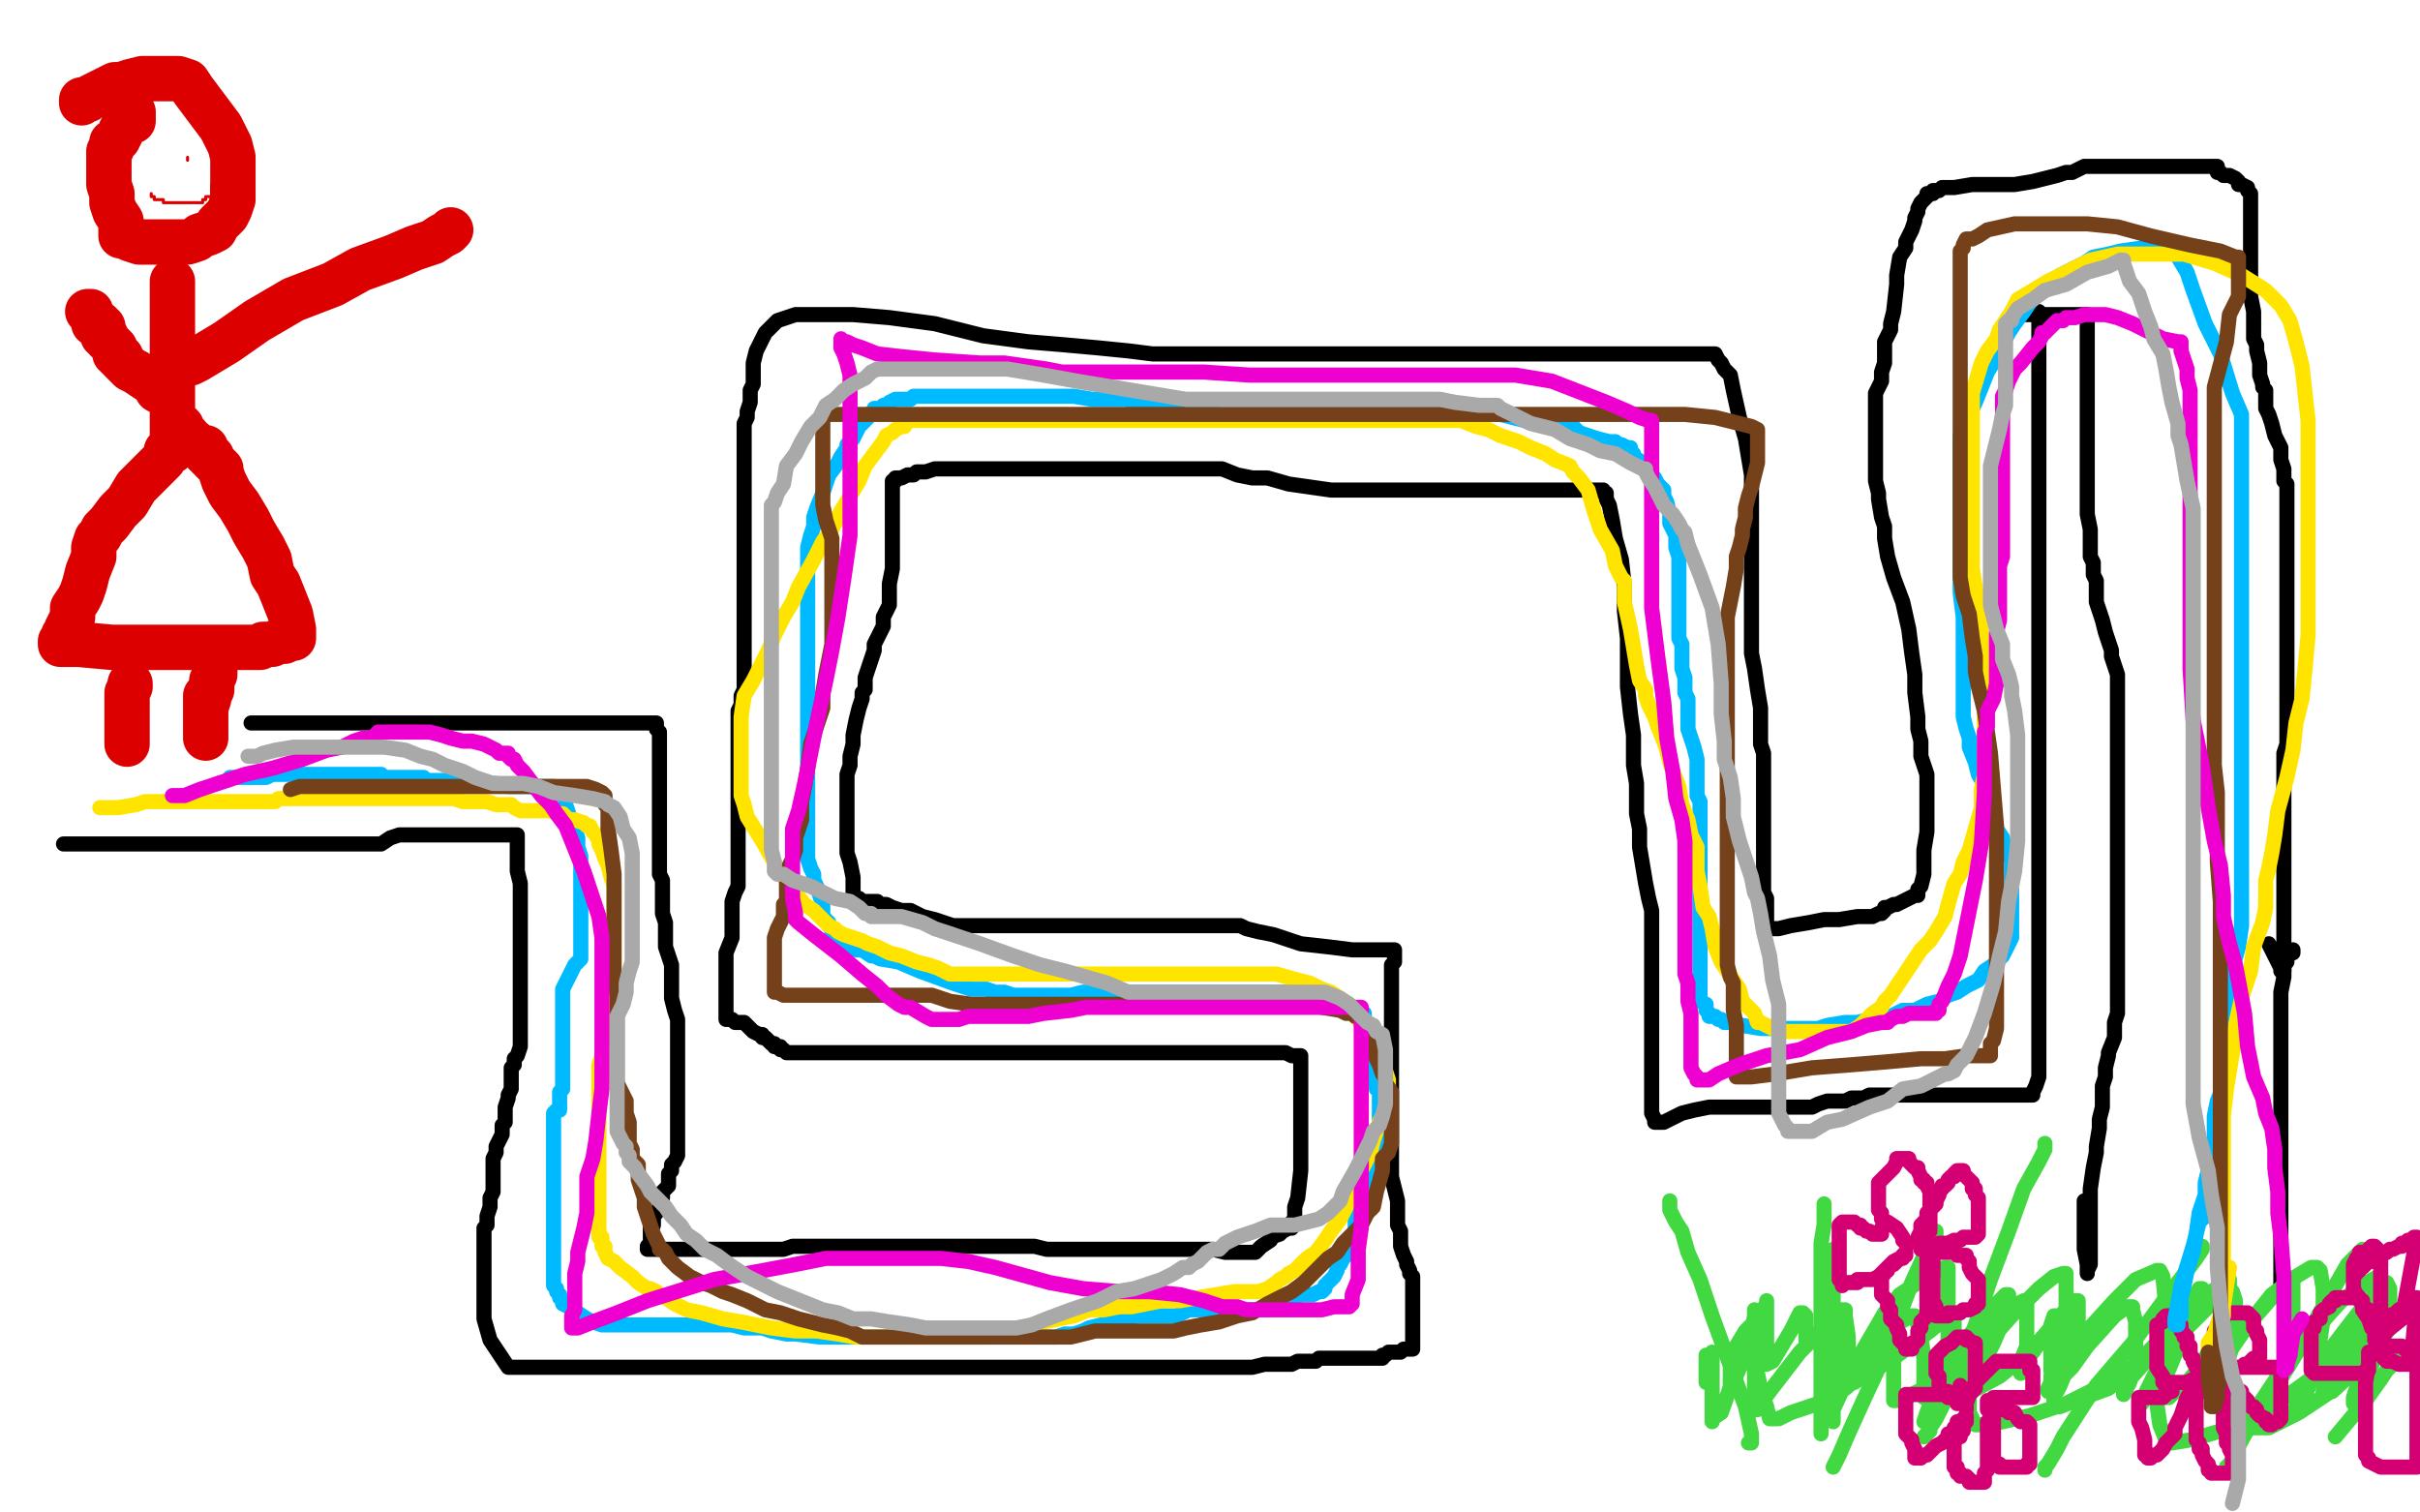 <?xml version="1.0" standalone="no"?>
<!DOCTYPE svg PUBLIC "-//W3C//DTD SVG 1.1//EN"
"http://www.w3.org/Graphics/SVG/1.1/DTD/svg11.dtd">

<svg width="800" height="500" version="1.1" xmlns="http://www.w3.org/2000/svg" xmlns:xlink="http://www.w3.org/1999/xlink" style="stroke-antialiasing: false"><desc>This SVG has been created on https://colorillo.com/</desc><rect x='0' y='0' width='800' height='500' style='fill: rgb(255,255,255); stroke-width:0' /><polyline points="27,34 27,33 27,33 28,33 28,33 29,33 29,33 30,32 30,32 32,31 32,31 34,30 34,30 36,29 36,29 38,28 40,28 43,27 47,26 48,26 51,26 53,26 55,26 57,26 59,26 62,27 64,30 67,34 70,38 73,42 76,48 77,52 77,56 77,60 77,63 77,66 76,69 75,71 74,72 72,74 71,76 69,77 66,78 65,79 62,80 59,80 58,80 57,80 56,80 55,80 53,80 51,80 48,80 46,80 43,79 41,78 40,78 40,77 40,76 40,75 40,73 38,70 37,67 37,64 36,61 36,60 36,59 36,58 36,56 36,55 36,54 36,53 36,52 36,51 36,50 37,49 37,48 37,47 39,46 40,44 40,43 42,41 43,40 44,40 44,39 44,38 44,37" style="fill: none; stroke: #dc0000; stroke-width: 15; stroke-linejoin: round; stroke-linecap: round; stroke-antialiasing: false; stroke-antialias: 0; opacity: 1.0"/>
<polyline points="57,93 57,95 57,95 57,98 57,98 57,102 57,102 57,106 57,106 57,110 57,110 57,115 57,115 57,118 57,118 57,121 57,125 57,127 57,134 57,139 57,142 57,143 57,145 57,146 57,147 57,148 57,149 56,149 55,149 55,150 54,152 51,155 48,158 45,161 42,166 39,169 36,173 34,175 33,177 32,178 31,181 31,184 29,189 28,193 27,196 26,198 24,201 24,204 23,206 22,208 22,209 21,210 21,212 20,212 20,213 21,213 22,213 26,213 37,214 46,214 55,214 65,214 73,214 79,214 82,214 83,214 84,214 85,214 86,214 87,213 90,213 92,212 94,212 96,211 97,211 97,210 97,209 97,208 96,203 94,198 92,193 90,190 89,185 87,181 84,176 82,172 79,167 76,163 74,159 73,156 73,155 71,153 70,152 70,151 69,151 69,150 68,150 68,149 68,148 66,148 65,147 64,146 63,146 62,145 62,144 61,144 61,143 60,142 60,141 59,140" style="fill: none; stroke: #dc0000; stroke-width: 15; stroke-linejoin: round; stroke-linecap: round; stroke-antialiasing: false; stroke-antialias: 0; opacity: 1.0"/>
<polyline points="54,130 52,129 52,129 51,127 51,127 48,125 48,125 45,123 45,123 43,122 43,122 41,120 41,120 40,119 40,119 40,118 39,118 39,117 38,117 38,115 37,114 35,112 35,111 34,111 34,110 34,109 34,108 33,108 33,107 31,107 31,106 30,104 30,103 29,103" style="fill: none; stroke: #dc0000; stroke-width: 15; stroke-linejoin: round; stroke-linecap: round; stroke-antialiasing: false; stroke-antialias: 0; opacity: 1.0"/>
<polyline points="63,120 65,119 65,119 75,113 75,113 85,106 85,106 97,99 97,99 110,94 110,94 119,89 119,89 130,85 130,85 137,82 143,80 146,78 148,77 149,76" style="fill: none; stroke: #dc0000; stroke-width: 15; stroke-linejoin: round; stroke-linecap: round; stroke-antialiasing: false; stroke-antialias: 0; opacity: 1.0"/>
<polyline points="43,226 43,227 43,227 42,229 42,229 42,230 42,230 42,232 42,232 42,236 42,236 42,239 42,242 42,246 42,245 42,244 42,242" style="fill: none; stroke: #dc0000; stroke-width: 15; stroke-linejoin: round; stroke-linecap: round; stroke-antialiasing: false; stroke-antialias: 0; opacity: 1.0"/>
<polyline points="68,230 68,231 68,231 68,232 68,232 68,234 68,234 68,235 68,235 68,236 68,236 68,238 68,238 68,239 68,240 68,242 68,243 68,244 68,243 68,242 68,240 68,239 68,238 68,237 68,236 68,234 69,231 69,230 70,228 70,225 71,223 71,222 71,221 71,220" style="fill: none; stroke: #dc0000; stroke-width: 15; stroke-linejoin: round; stroke-linecap: round; stroke-antialiasing: false; stroke-antialias: 0; opacity: 1.0"/>
<circle cx="54.5" cy="52.5" r="0" style="fill: #dc0000; stroke-antialiasing: false; stroke-antialias: 0; opacity: 1.0"/>
<polyline points="62,52 62,53 62,53" style="fill: none; stroke: #dc0000; stroke-width: 1; stroke-linejoin: round; stroke-linecap: round; stroke-antialiasing: false; stroke-antialias: 0; opacity: 1.0"/>
<polyline points="50,64 50,65 50,65 51,65 51,65 51,66 51,66 52,66 53,66 54,66 54,67 55,67 56,67 57,67 58,67 59,67 60,67 61,67 62,67 63,67 64,67 65,67 66,67 67,67 67,66 68,66 68,65 70,65 70,64 70,63 70,62 70,61 70,63 70,64" style="fill: none; stroke: #dc0000; stroke-width: 1; stroke-linejoin: round; stroke-linecap: round; stroke-antialiasing: false; stroke-antialias: 0; opacity: 1.0"/>
<polyline points="21,279 22,279 22,279 24,279 24,279 27,279 27,279 29,279 29,279 33,279 33,279 37,279 37,279 39,279 39,279 43,279 45,279 48,279 51,279 53,279 54,279 55,279 56,279 58,279 59,279 60,279 62,279 64,279 66,279 67,279 70,279 72,279 73,279 74,279 76,279 77,279 79,279 80,279 81,279 82,279 83,279 85,279 86,279 88,279 92,279 95,279 99,279 103,279 107,279 111,279 115,279 118,279 120,279 121,279 123,279 124,279 125,279 126,279 129,277 132,276 134,276 138,276 142,276 146,276 151,276 157,276 159,276 161,276 162,276 164,276 165,276 166,276 167,276 168,276 170,276 171,276 171,277 171,278 171,279 171,280 171,285 171,288 172,292 172,296 172,301 172,306 172,309 172,312 172,315 172,317 172,319 172,322 172,327 172,328 172,330 172,331 172,333 172,334 172,336 172,337 172,340 172,342 172,343 172,345 172,346 171,349 170,350 170,352 169,353 169,355 169,356 169,358 169,359 169,360 168,362 168,363 167,366 167,367 167,369 167,371 166,372 166,374 166,375 165,377 164,379 164,381 163,383 163,384 163,387 163,389 163,391 163,394 162,396 162,399 161,402 161,404 161,405 160,406 160,408 160,411 160,415 160,418 160,420 160,421 160,423 160,426 160,428 160,431 160,433 160,436 162,443 166,449 168,452 170,452 171,452 172,452 174,452 178,452 183,452 188,452 194,452 200,452 206,452 215,452 221,452 226,452 230,452 235,452 238,452 242,452 246,452 250,452 254,452 258,452 261,452 267,452 271,452 274,452 279,452 283,452 287,452 290,452 294,452 297,452 301,452 303,452 306,452 310,452 313,452 317,452 320,452 323,452 328,452 332,452 336,452 342,452 349,452 356,452 362,452 367,452 375,452 380,452 383,452 386,452 389,452 392,452 394,452 396,452 399,452 402,452 405,452 409,452 414,452 418,451 420,451 423,451 426,451 427,451 429,450 431,450 433,450 435,450 436,449 438,449 439,449 441,449 443,449 445,449 446,449 449,449 451,449 454,449 455,449 456,449 457,449 457,448 458,448 459,447 460,447 461,447 463,447 464,446 465,446 466,446 467,446 467,445 467,444 467,443 467,442 467,441 467,440 467,439 467,437 467,435 467,433 467,431 467,428 467,426 467,424 467,422 466,421 466,420 465,418 465,417 464,415 463,412 463,410 463,409 463,407 462,405 462,403 462,401 462,397 461,393 460,389 460,385 460,382 460,379 460,376 460,373 460,370 460,367 460,363 460,361 460,358 460,356 460,352 460,347 460,344 460,341 460,338 460,336 460,333 460,332 460,330 460,328 460,326 460,324 460,323 460,320 460,319 461,318 461,317 461,316 461,315 461,314 459,314 453,314 447,314 439,313 430,312 421,309 416,308 412,307 410,306 409,306 408,306 406,306 404,306 400,306 394,306 386,306 379,306 373,306 367,306 356,306 350,306 345,306 341,306 338,306 335,306 333,306 331,306 329,306 327,306 325,306 324,306 322,306 318,306 315,306 312,305 309,304 305,303 301,301 298,301 295,300 293,299 292,299 291,299 290,298 288,298 287,298 286,298 285,298 284,297 283,297 282,296 282,295 282,294 282,292 282,290 281,285 280,282 280,279 280,274 280,270 280,267 280,263 280,260 280,256 281,253 281,252 281,250 282,246 282,243 283,238 284,234 285,231 285,229 286,228 286,227 286,225 286,224 287,221 288,218 289,215 289,213 290,211 291,209 292,207 292,204 293,202 294,200 294,193 295,188 295,183 295,179 295,177 295,176 295,174 295,173 295,172 295,171 295,170 295,169 295,168 295,167 295,166 295,163 295,161 295,160 295,159 296,159 296,158 297,158 298,158 300,157 302,157 303,156 304,156 306,156 309,155 313,155 318,155 322,155 326,155 330,155 335,155 341,155 351,155 357,155 363,155 368,155 374,155 379,155 384,155 388,155 393,155 398,155 404,155 409,157 414,158 419,158 426,160 433,161 440,162 447,162 453,162 458,162 462,162 466,162 472,162 480,162 486,162 491,162 495,162 498,162 502,162 504,162 508,162 511,162 514,162 516,162 519,162 524,162 527,162 529,162 530,162 530,163 531,163 531,165 532,167 533,172 534,178 536,185 537,194 537,202 538,211 538,219 538,227 539,236 540,243 540,253 541,259 541,264 541,269 542,274 542,280 543,286 544,292 545,297 546,301 546,305 546,309 546,314 546,319 546,324 546,329 546,334 546,340 546,345 546,350 546,352 546,354 546,356 546,358 546,361 546,363 546,365 546,367 546,368 547,370 547,371 548,371 549,371 550,371 552,370 556,368 560,367 565,366 570,366 575,366 581,366 586,366 591,366 596,366 599,366 601,365 604,364 607,364 610,364 612,363 614,363 616,363 618,362 621,362 623,362 627,362 634,362 640,362 652,362 659,362 664,362 668,362 670,362 671,362 672,362 672,361 673,359 674,356 674,353 674,348 674,341 674,334 674,325 674,316 674,304 674,293 674,285 674,280 674,274 674,266 674,260 674,253 674,247 674,239 674,230 674,223 674,217 674,212 674,207 674,201 674,196 674,191 674,185 674,180 674,176 674,173 674,168 674,164 674,161 674,156 674,152 674,148 674,144 674,141 674,137 674,134 674,130 674,126 674,122 674,118 674,113 674,110 674,107 674,106 674,105 674,104 674,103" style="fill: none; stroke: #000000; stroke-width: 5; stroke-linejoin: round; stroke-linecap: round; stroke-antialiasing: false; stroke-antialias: 0; opacity: 1.0"/>
<polyline points="83,239 84,239 84,239 85,239 85,239 86,239 86,239 88,239 88,239 91,239 91,239 96,239 96,239 100,239 105,239 108,239 112,239 113,239 115,239 116,239 117,239 119,239 122,239 124,239 127,239 130,239 132,239 134,239 136,239 138,239 140,239 142,239 143,239 146,239 148,239 152,239 154,239 157,239 159,239 161,239 163,239 164,239 166,239 167,239 168,239 170,239 171,239 173,239 176,239 177,239 179,239 181,239 183,239 184,239 185,239 186,239 187,239 188,239 189,239 190,239 191,239 193,239 194,239 196,239 198,239 199,239 201,239 203,239 205,239 206,239 207,239 208,239 209,239 210,239 211,239 212,239 213,239 214,239 215,239 217,239 217,240 217,241 218,242 218,245 218,246 218,249 218,251 218,252 218,253 218,254 218,255 218,256 218,257 218,258 218,259 218,261 218,262 218,263 218,264 218,265 218,267 218,268 218,270 218,271 218,273 218,275 218,276 218,278 218,281 218,283 218,284 218,286 218,289 219,291 219,294 219,296 219,297 219,299 219,302 220,305 220,308 220,309 220,311 220,313 221,316 222,319 222,320 222,323 222,325 222,328 222,330 223,334 224,337 224,341 224,344 224,348 224,353 224,356 224,359 224,363 224,365 224,368 224,372 224,374 224,375 224,377 224,378 224,380 224,381 224,382 223,384 222,385 222,387 221,388 221,390 221,392 219,394 219,396 218,399 217,401 216,402 216,403 216,404 216,405 215,405 215,406 215,407 215,408 215,409 215,410 215,411 214,412 214,413 215,413 217,413 218,413 220,413 225,413 227,413 235,413 240,413 244,413 248,413 253,413 256,413 259,413 262,412 265,412 268,412 274,412 279,412 283,412 286,412 290,412 293,412 297,412 300,412 303,412 307,412 310,412 314,412 319,412 321,412 326,412 329,412 332,412 337,412 342,412 346,413 350,413 355,413 360,413 364,413 369,413 371,413 376,413 378,413 381,413 382,413 383,413 384,413 385,413 386,413 387,413 389,413 394,413 398,413 401,413 405,414 409,414 412,414 413,414 414,414 415,414 416,413 417,412 420,410 420,409 423,408 424,407 426,406 427,406 427,405 427,404 428,404 428,402 428,399 429,396 430,387 430,382 430,377 430,372 430,367 430,365 430,363 430,361 430,360 430,359 430,358 430,357 430,355 430,354 430,353 430,352 430,351 430,350 430,349 429,349 428,349 427,349 425,348 423,348 418,348 415,348 411,348 406,348 403,348 401,348 400,348 398,348 397,348 396,348 395,348 394,348 393,348 389,348 386,348 381,348 375,348 369,348 366,348 364,348 362,348 361,348 360,348 359,348 358,348 357,348 356,348 353,348 348,348 346,348 339,348 335,348 331,348 327,348 324,348 320,348 317,348 312,348 307,348 301,348 293,348 288,348 283,348 279,348 275,348 270,348 268,348 267,348 265,348 264,348 263,348 262,348 261,348 260,348 259,347 258,347 258,346 257,346 256,346 256,345 255,345 254,344 253,343 252,343 252,342 251,342 249,341 246,338 243,338 242,337 240,337 240,336 240,335 240,334 240,333 240,332 240,331 240,330 240,327 240,325 240,323 240,320 240,318 240,315 242,310 242,308 242,305 242,302 242,298 243,295 244,293 244,290 244,286 244,284 244,280 244,277 244,272 244,270 244,267 244,265 244,263 244,259 244,256 244,252 244,251 244,249 244,247 244,245 244,243 244,241 244,239 244,235 245,233 245,232 245,231 245,230 246,228 246,225 246,222 246,219 246,214 246,210 246,205 246,201 246,194 246,188 246,183 246,180 246,176 246,174 246,172 246,169 246,165 246,162 246,159 246,155 246,153 246,151 246,148 246,146 246,143 246,141 246,140 247,138 247,136 248,133 248,129 249,127 249,123 249,120 250,116 252,112 253,110 254,109 255,108 256,107 257,106 260,105 263,104 268,104 274,104 282,104 294,105 309,107 325,111 340,113 352,114 363,115 373,116 381,117 389,117 395,117 399,117 404,117 410,117 417,117 424,117 431,117 439,117 446,117 453,117 464,117 470,117 477,117 484,117 490,117 496,117 500,117 503,117 505,117 507,117 510,117 512,117 516,117 522,117 528,117 533,117 538,117 543,117 550,117 557,117 562,117 564,117 566,117 567,117 568,119 569,120 570,122 572,124 573,129 575,138 577,145 578,151 579,157 579,162 579,166 579,169 579,172 579,175 579,177 579,181 579,183 579,187 579,192 579,195 579,198 579,201 579,204 579,207 579,212 579,216 580,221 581,228 582,234 582,239 582,246 583,249 583,253 583,256 583,260 583,262 583,265 583,267 583,268 583,271 583,274 583,277 583,279 583,281 583,283 583,284 583,286 583,289 583,292 583,295 584,297 584,299 584,300 584,302 584,303 584,304 584,305 584,306 584,307 585,307 586,307 587,307 588,307 592,306 598,305 603,304 608,304 614,303 617,303 619,303 621,302 622,302 623,301 623,300 624,300 626,299 627,299 629,298 631,297 633,296 634,296 634,295 634,294 635,293 636,289 636,285 636,281 637,275 637,270 637,264 637,256 635,250 635,245 634,241 634,237 633,229 633,223 632,216 631,208 629,199 626,191 624,184 623,178 623,174 622,171 621,165 621,163 620,159 620,156 620,153 620,148 620,144 620,140 620,138 620,136 620,135 620,132 620,130 621,128 622,126 622,123 623,120 623,118 623,115 623,113 624,111 625,109 625,107 626,103 627,94 627,91 628,85 630,82 630,80 632,76 633,73 633,72 634,70 634,69 635,67 636,66 637,65 637,64 638,64 639,64 639,63 640,63 641,63 642,62 646,62 652,61 659,61 666,61 672,60 676,59 680,58 683,57 685,57 687,56 689,55 690,55 692,55 694,55 697,55 701,55 705,55 713,55 718,55 721,55 723,55 724,55 725,55 726,55 728,55 730,55 732,55 733,55 733,56 733,57 734,57 735,58 737,58 739,59 740,60 740,61 741,61 743,62 743,63 744,64 744,66 744,70 744,75 744,79 744,81 744,82 744,85 744,87 744,91 744,95 744,98 745,103 745,106 745,109 745,112 746,114 746,116 747,120 747,122 747,124 748,127 748,128 749,129 749,131 749,135 750,137 751,140 752,144 753,146 754,148 754,151 754,152 755,155 755,159 756,160 756,164 756,167 756,169 756,171 756,173 756,175 756,176 756,178 756,180 756,182 756,185 756,188 756,192 756,195 756,197 756,201 756,204 756,207 756,209 756,210 756,212 756,214 756,217 756,222 756,225 756,228 756,232 756,234 756,236 756,237 756,238 756,239 756,240 756,241 756,243 756,246 755,249 755,251 755,252 755,253 755,255 755,257 755,260 755,263 755,266 755,269 755,272 755,275 755,277 755,278 755,280 755,282 755,285 755,288 755,292 755,294 755,297 755,300 755,304 755,308 755,313 755,315 755,316 755,317 755,318 755,319 755,320 755,321 754,321 754,320 753,318 750,312" style="fill: none; stroke: #000000; stroke-width: 5; stroke-linejoin: round; stroke-linecap: round; stroke-antialiasing: false; stroke-antialias: 0; opacity: 1.0"/>
<polyline points="669,104 670,104 670,104 672,104 672,104 673,104 673,104 674,104 674,104 675,104 676,104 677,104 679,104 682,104 683,104 685,104 686,104 687,104 688,104 689,104 690,104 690,105 690,106 690,108 690,113 690,119 690,124 690,130 690,136 690,142 690,148 690,157 690,164 690,170 691,175 691,180 691,184 692,186 692,190 693,192 693,193 693,195 693,197 693,199 694,202 695,205 696,209 697,212 698,215 698,216 698,217 699,220 700,223 700,228 700,234 700,239 700,243 700,247 700,249 700,250 700,252 700,253 700,257 700,261 700,264 700,268 700,271 700,273 700,276 700,279 700,283 700,287 700,293 700,300 700,307 700,312 700,316 700,317 700,319 700,320 700,321 700,323 700,325 700,328 700,330 700,333 700,335 699,338 699,341 699,343 697,348 697,349 696,353 696,356 695,359 695,361 695,364 695,366 694,370 694,373 693,379 693,381 692,386 691,393 691,398 691,401 691,405 691,410 691,413 691,416 691,418 690,420 690,421 690,420 690,418 689,413 689,403 689,397" style="fill: none; stroke: #000000; stroke-width: 5; stroke-linejoin: round; stroke-linecap: round; stroke-antialiasing: false; stroke-antialias: 0; opacity: 1.0"/>
<polyline points="758,314 758,315 758,315 757,315 757,315 756,316 756,316 756,317 756,318 755,319 755,320 755,323 754,328 754,333 754,339 754,345 754,350 754,354 754,360 754,362 754,365 754,366 754,367 754,369 754,371 754,372 754,374 754,375 754,377 754,381 754,383 754,386 754,390 754,391 754,392 754,393 754,394 754,395 754,396 754,397 754,398 754,399 754,400 754,402 754,404 754,406 754,407 754,408 754,409 754,410 754,411 754,412 754,413 754,416 754,420 754,422 754,423 754,425 754,426 754,428 754,427 754,426 754,422 754,419" style="fill: none; stroke: #000000; stroke-width: 5; stroke-linejoin: round; stroke-linecap: round; stroke-antialiasing: false; stroke-antialias: 0; opacity: 1.0"/>
<polyline points="606,470 606,467 606,467 606,463 606,463 606,457 606,457 606,447 606,447 606,435 606,435 606,423 606,423 606,416 606,413 606,419 606,431 606,446 606,457 606,463 606,467 606,466 612,453 623,434 628,428 640,420 643,419 644,419 644,421 644,425 644,436 644,449 641,459 638,467 637,469 636,470 637,467 640,459 646,447 654,438 660,431 663,428 664,428 664,429 664,432 662,437 659,444 655,452 654,455 653,456 653,454 654,452 657,444 665,435 674,426 679,422 682,421 683,421 683,425 683,438 682,448 678,455 678,459 677,460 677,459 681,451 689,441 699,430 706,423 713,420 714,420 715,422 716,432 715,442 713,453 709,461 708,464 708,463 711,457 721,441 730,432 735,428 737,427 738,427 739,430 739,435 739,442 737,448 735,452 735,453 735,452 737,447 743,438 751,428 759,422 764,419 766,419 767,420 768,426 768,436 766,449 763,459 759,466 759,465 766,452 775,440 782,431 787,426 788,424 789,424 790,426 790,433 787,443 782,457 780,462 778,464 778,462 779,459 782,452 786,444 789,437 790,433 792,433 792,434 790,439 783,449 772,459 760,467 750,472 745,472 743,472 739,468 738,461 736,447 736,442 736,438 735,438 735,439 732,443 728,451 723,457 718,461 717,462 716,462 716,461 716,455 721,443 724,434 726,428 727,426 728,426 728,427 727,430 720,438 709,450 697,459 686,463 681,465 679,465 679,461 678,453 678,444 678,438 679,435 680,435 680,436 677,440 671,447 661,455 650,461 648,461 647,460 646,449 646,441 646,436 646,434 645,434 644,435 638,440 626,449 613,457 610,457 608,457 607,453 605,449 603,445 602,442 601,441 600,441 598,442 597,443 597,442 597,441 597,437 597,435 596,434 595,434 594,436 592,440 589,445 586,450 584,451 584,450 584,449 584,443 584,437 584,432 584,430 584,431 582,434 580,441 576,450 573,457 572,459 572,458 572,452 574,445 577,440 579,438 580,438 580,440 580,445 580,453 580,460 580,465 580,466 581,466 582,464 585,460 595,447 603,439 607,435 609,433 610,433 610,434 610,435 611,442 611,447 611,452 611,454 613,453 616,449 621,443 625,439 630,436 632,435 633,435 634,438 635,442 636,449 636,458 636,462 637,461 640,457 645,450 653,441 661,434 667,431 669,430 670,430 670,433 670,439 670,445 668,450 668,453 668,454 668,453 668,452 672,447 677,440 682,434 686,430 687,430 687,432 687,438 686,445 683,453 681,458 680,460 679,460" style="fill: none; stroke: #41d841; stroke-width: 5; stroke-linejoin: round; stroke-linecap: round; stroke-antialiasing: false; stroke-antialias: 0; opacity: 1.0"/>
<polyline points="679,460 679,459 680,457 685,452 690,445 699,435 703,432 705,432 705,433 706,437 706,444 706,450 704,457 702,461 702,460 704,456 712,447 720,437 728,429 734,425 736,423 737,423 737,424 737,429 737,436 737,443 734,450 733,453 733,452 738,445 744,437 751,429 755,425 757,424 758,424 758,425 758,433 757,444 754,454 749,462 748,465 747,465 747,464 749,461 755,452 765,440 774,430 781,425 786,422 786,424 786,430 782,440 777,449 771,457 769,460 768,460 768,459 770,454 776,442 780,434 784,431 785,429 785,430 785,434 783,443 779,451 774,457 772,459 771,460 771,458 773,454 775,447 777,443 777,442 778,442 778,443 774,447 765,455 754,463 741,471 724,476 718,477 716,476 714,471 713,464 713,455 713,448 714,444 714,442 714,443 706,451 697,457 683,464 671,468 662,470 656,471 653,471 651,467 651,461 650,456 650,451 650,447 650,446 649,447 643,454 636,459 630,462 627,463 626,463 626,462 626,458 626,452 626,447 625,447 622,448 617,453 610,459 601,464 592,467 588,469 585,469 584,465 582,459 580,449 580,442 580,437 580,433 580,435 579,441 574,453 569,467 566,469 566,470 566,469 566,464 566,458 566,451 566,448 566,447 566,449 564,454 564,456 564,457 564,456 564,454 564,451 564,448" style="fill: none; stroke: #41d841; stroke-width: 5; stroke-linejoin: round; stroke-linecap: round; stroke-antialiasing: false; stroke-antialias: 0; opacity: 1.0"/>
<polyline points="578,477 579,477 579,477 579,476 579,476 579,474 579,474 577,465 577,465 570,446 570,446 566,435 566,435 562,423 558,414 556,407 554,404 553,402 552,400 552,399 552,398 552,397" style="fill: none; stroke: #41d841; stroke-width: 5; stroke-linejoin: round; stroke-linecap: round; stroke-antialiasing: false; stroke-antialias: 0; opacity: 1.0"/>
<polyline points="602,474 602,473 602,473 602,469 602,469 602,461 602,461 602,448 602,448 602,430 602,430 602,418 602,418 602,411 602,411 603,405 603,401 603,400 603,399 603,398" style="fill: none; stroke: #41d841; stroke-width: 5; stroke-linejoin: round; stroke-linecap: round; stroke-antialiasing: false; stroke-antialias: 0; opacity: 1.0"/>
<polyline points="606,485 608,481 608,481 611,474 611,474 616,463 616,463 623,448 623,448 632,424 632,424 637,413 637,413 640,408 640,407 640,408 640,409 639,413 638,419" style="fill: none; stroke: #41d841; stroke-width: 5; stroke-linejoin: round; stroke-linecap: round; stroke-antialiasing: false; stroke-antialias: 0; opacity: 1.0"/>
<polyline points="636,475 638,473 638,473 638,472 638,472 640,469 640,469 643,463 643,463 648,452 648,452 653,438 653,438 658,423 658,423 664,407 669,393 674,384 676,380 676,378" style="fill: none; stroke: #41d841; stroke-width: 5; stroke-linejoin: round; stroke-linecap: round; stroke-antialiasing: false; stroke-antialias: 0; opacity: 1.0"/>
<polyline points="676,486 676,485 676,485 677,484 677,484 680,479 680,479 682,475 682,475 693,458 693,458 705,444 705,444 716,429 716,429 723,420 726,416 728,413 728,412" style="fill: none; stroke: #41d841; stroke-width: 5; stroke-linejoin: round; stroke-linecap: round; stroke-antialiasing: false; stroke-antialias: 0; opacity: 1.0"/>
<polyline points="736,485 738,483 738,483 740,478 740,478 745,469 745,469 752,459 752,459 760,446 760,446 768,432 768,432 776,418 781,413" style="fill: none; stroke: #41d841; stroke-width: 5; stroke-linejoin: round; stroke-linecap: round; stroke-antialiasing: false; stroke-antialias: 0; opacity: 1.0"/>
<polyline points="772,475 777,469 777,469 782,463 782,463 787,456 787,456 789,453 789,453 791,451 791,451 791,450 791,450 792,449" style="fill: none; stroke: #41d841; stroke-width: 5; stroke-linejoin: round; stroke-linecap: round; stroke-antialiasing: false; stroke-antialias: 0; opacity: 1.0"/>
<polyline points="631,411 630,411 630,411 629,410 629,410 629,409 629,409 627,406 627,406 624,404 624,404 623,404 623,404 622,403 622,402 622,401 621,400 621,399 621,398 621,397 621,396 621,394 621,391 623,389 625,387 626,386 627,384 627,383 628,383 629,383 630,383 631,383 631,384 632,385 633,386 634,386 634,387 635,389 635,390 636,390 636,391 637,391 637,392 638,394 638,397 638,399 638,401 638,402 638,403 638,404 638,405 638,406 638,407 637,407 637,408 636,409 636,410 635,410 634,410 634,409 635,407 635,405 637,403 637,401 638,400 640,398 640,397 641,395 641,394 642,393 642,392 643,392 644,391 644,390 645,389 646,389 646,388 647,387 648,387 649,387 649,388 650,389 651,390 652,391 652,392 652,393 653,393 653,395 654,396 654,399 654,401 654,402 654,403 654,405 654,406 654,407 654,408 653,409 652,409 650,409 649,409 648,410 647,410 646,410 644,411 642,411 641,411 640,412 639,412 638,413 636,413 635,413 636,413 637,413 638,413 639,413 640,413 641,413 642,414 643,414 644,414 645,414 646,414 647,415 648,415 649,415 650,415 650,416 651,417 651,418 651,419 652,421 653,422 654,423 654,424 654,425 654,426 654,427 654,429 654,430 654,431 653,431 653,432 651,433 650,433 649,433 648,434 647,434 646,434 645,434 644,434 644,435 643,435 642,435 641,435 640,435 640,434 640,432 639,430 639,427 639,426 639,424 639,423 639,422 639,421 639,420 639,419 639,418 639,417 639,416 639,415 639,414 639,413 639,412 638,412 637,412 637,413 637,414 637,417 637,420 637,423 637,425 637,427 637,429 637,431 637,435 635,437 635,439 634,440 634,442 634,443 633,444 632,444 632,446 631,446 630,446 630,445 629,444 628,443 628,441 627,439 627,438 626,437 625,436 625,433 624,432 624,430 623,429 622,428 622,427 622,426 622,425 622,424 622,423 622,422 622,421 623,421 623,420 624,420 624,419 625,418 626,418 627,417 628,416 629,416 629,415 630,414 630,415 628,416 626,417 624,419 623,420 621,422 619,423 618,423 617,423 616,423 615,423 614,423 614,424 612,424 610,424 609,425 609,424 608,423 608,421 608,420 608,418 608,416 608,414 608,413 608,410 608,409 608,408 608,407 608,406 608,405 609,404 610,404 611,404 612,404 613,404 614,405 615,405 615,406 616,406 617,407 618,407 619,408 620,408 621,408 622,408 622,407 622,406" style="fill: none; stroke: #d40073; stroke-width: 5; stroke-linejoin: round; stroke-linecap: round; stroke-antialiasing: false; stroke-antialias: 0; opacity: 1.0"/>
<polyline points="728,456 727,456 727,456 726,456 726,456 725,456 725,456 723,457 723,457 720,457 720,457 717,457 717,457 716,457 716,457 715,457 715,456 715,455 713,452 713,448 713,445 713,444 713,443 713,441 713,440 713,439 713,438 715,437 715,436 716,435 717,435 718,435 719,435 719,436 720,436 720,437 720,438 721,438 721,439 721,440 722,441 722,442 723,442 723,444 723,445 724,445 724,446 724,447 724,448 725,449 725,450 726,452 727,454 727,456 728,457 728,458 729,459 729,460 729,459 730,458 730,456 730,454 730,450 731,447 731,444 732,443 732,442 732,440 733,439 733,438 734,437 735,436 735,435 737,434 738,434 740,434 741,434 742,434 743,434 744,435 745,436 745,438 745,439 746,440 746,441 747,443 747,444 747,445 747,447 747,448 747,449 746,449 745,449 744,450 743,451 742,451 741,452 740,452 739,452 736,453 735,454 734,455 733,455 732,455 733,455 734,455 736,454 738,453 740,452 741,452 742,452 744,452 745,452 746,452 747,452 748,452 749,452 750,452 751,452 752,452 753,452 754,452 754,454 754,455 754,456 754,458 754,459 754,461 754,462 754,464 754,465 754,466 754,468 754,469 753,470 752,470 751,471 750,471 750,470 749,470 749,469 747,468 746,467 746,466 745,465 744,465 743,464 743,463 742,462 741,461 741,460 740,460 739,459 738,459 737,458 736,458 735,458 735,459 735,461 735,464 735,467 735,470 735,472 736,474 736,475 736,476 736,477 737,477 737,478 737,479 738,481 738,482 738,483 738,485 738,486 738,487 737,487 736,487 735,487 734,487 733,487 732,487 731,487 731,486 730,486 730,485 730,484 729,483 728,481 728,480 728,479 727,479 727,477 726,476 726,475 726,473 726,472 726,470 726,469 726,468 726,467 726,466 726,464 726,462 726,461 726,460 727,458 727,457 728,456 728,455 727,455 726,456 725,459 723,462 722,465 721,468 720,470 719,472 719,473 719,474 718,475 717,476 716,477 715,479 713,481 711,481 711,482 710,482 710,481 709,481 709,479 709,476 708,472 707,470 707,469 707,468 707,466 707,463 707,462 708,462 709,462 710,462 711,462 712,462 713,462 714,462 715,462 716,461 716,460 718,460 718,459 717,459 716,459" style="fill: none; stroke: #d40073; stroke-width: 5; stroke-linejoin: round; stroke-linecap: round; stroke-antialiasing: false; stroke-antialias: 0; opacity: 1.0"/>
<polyline points="647,464 647,463 647,463 646,462 646,462 645,462 645,462 644,461 644,461 644,460 644,460 642,460 642,460 641,458 641,457 641,455 640,454 640,452 640,451 640,450 640,448 641,447 643,445 645,444 646,443 647,442 648,442 649,442 650,442 650,443 651,443 652,444 653,444 653,445 653,446 653,447 653,448 653,449 653,450 653,451 653,452 653,453 653,456 653,457 653,458 653,459 652,459 652,460 651,461 650,462 650,464 650,465 650,466 650,465 650,464 651,461 653,457 656,454 657,453 659,451 660,450 661,450 662,450 663,450 664,450 665,450 667,450 668,450 669,450 670,450 671,450 671,451 671,452 671,453 672,453 672,454 672,455 672,457 672,459 672,460 672,461 672,462 671,462 670,462 669,462 668,462 667,462 666,462 665,462 664,462 663,462 661,462 660,462 659,462 658,463 657,463 657,464 657,465 657,466 658,466 659,466 660,466 662,466 663,466 664,466 664,467 665,467 666,467 667,469 668,470 670,470 671,471 671,472 671,473 671,474 671,475 671,476 671,477 671,478 671,480 671,481 671,482 671,483 671,484 670,484 670,485 669,485 668,485 667,485 666,485 665,485 664,485 663,485 662,485 661,485 661,484 660,484 659,483 659,482 659,481 659,480 659,477 659,476 659,474 659,472 659,471 659,470 659,469 659,467 659,466 659,467 658,468 658,469 657,470 657,472 657,474 657,476 657,478 657,479 657,480 657,481 657,482 657,483 657,484 657,485 657,486 656,487 656,488 656,490 655,490 654,490 653,490 652,490 651,490 651,489 650,488 649,488 648,488 648,487 647,487 647,485 646,485 646,484 646,483 646,482 646,481 646,480 646,479 646,478 646,477 646,476 647,475 648,475 648,474 649,473 649,472 649,471 649,470 650,470 650,468 649,469 648,470 647,470 647,471 646,472 646,473 645,474 644,474 644,475 642,477 640,478 637,481 636,481 635,482 634,482 633,482 633,480 633,479 632,477 632,476 631,475 630,474 630,473 630,472 630,470 630,469 630,468 630,466 630,465 630,464 630,463 630,462 630,461 631,461 632,461 633,461 634,461 635,461 636,461 637,461 638,461 640,461 641,461 642,461 643,461 644,462 645,462 646,462 647,462 648,461 648,458" style="fill: none; stroke: #d40073; stroke-width: 5; stroke-linejoin: round; stroke-linecap: round; stroke-antialiasing: false; stroke-antialias: 0; opacity: 1.0"/>
<polyline points="786,442 785,442 785,442 785,441 785,441 785,440 785,440 784,439 784,439 783,436 783,436 781,433 781,433 781,431 781,430 780,430 780,429 779,428 778,426 778,425 778,423 778,422 778,421 778,419 778,418 779,416 780,415 780,414 782,414 783,413 784,412 785,412 786,413 786,414 786,415 787,416 787,417 787,418 787,419 787,421 787,423 787,425 787,427 787,428 787,430 787,432 787,434 787,435 787,436 787,437 787,438 787,439 787,440 787,441 787,442 787,441 786,441 786,440 785,439 785,438 784,437 784,436 784,435 784,434 783,433 781,432 781,431 781,430 780,430 779,429 778,429 777,429 776,429 775,429 774,429 773,429 772,429 772,430 771,430 770,431 770,432 768,433 767,434 767,436 765,437 765,439 764,440 764,442 764,444 764,446 764,449 764,450 764,451 764,452 764,453 765,454 766,454 768,454 770,454 773,454 776,454 778,454 779,454 780,454 782,454 782,453 783,453 783,452 783,451 783,450 783,449 784,448 784,447 783,447 783,448 783,451 782,457 782,461 782,466 782,472 782,476 782,479 782,481 783,482 783,483 785,484 787,485 790,485 799,485 799,447 798,447 797,447 796,447 795,446 794,445 793,445 792,445 791,445 790,445 789,445 789,446 788,446 788,447 788,448 788,449 789,450 790,450 791,450 793,451 795,451 797,451 799,429 798,429 797,429 797,430 796,431 795,431 795,432 793,433 792,434 790,435 789,436 788,437 788,439 787,440 787,441 786,441 786,442 786,443 785,443 786,443 787,443 789,440 794,436 799,409 798,409 798,410 796,410 795,411 794,411 794,412 793,412 791,413 790,413 789,414 787,415 786,416 785,417 783,417 782,418 781,419 780,419 780,420 779,420 779,421 778,421 778,422 778,421 778,420 780,419" style="fill: none; stroke: #d40073; stroke-width: 5; stroke-linejoin: round; stroke-linecap: round; stroke-antialiasing: false; stroke-antialias: 0; opacity: 1.0"/>
<polyline points="76,257 77,257 77,257 78,257 78,257 79,257 79,257 80,257 80,257 81,257 81,257 83,257 83,257 88,257 90,256 93,256 95,256 98,256 100,256 101,256 102,256 103,256 104,256 105,256 107,256 108,256 110,256 113,256 116,256 118,256 121,256 123,256 125,256 126,256 127,257 128,257 129,257 130,257 131,257 133,257 134,257 136,257 137,257 138,257 140,257 141,258 142,258 146,258 147,258 148,258 150,259 151,259 152,259 153,259 154,259 155,259 156,259 157,259 159,259 164,259 168,260 170,260 173,260 175,260 176,260 178,260 179,260 180,260 181,260 182,260 183,260 183,261 184,261 184,262 185,262 186,262 186,263 187,264 187,265 187,266 188,269 189,273 190,274 191,277 191,280 192,283 192,286 192,290 192,292 192,295 192,297 192,298 192,300 192,302 192,304 192,306 192,308 192,310 192,314 192,316 192,317 190,319 187,325 186,327 186,329 186,330 186,332 186,333 186,335 186,336 186,338 186,339 186,340 186,342 186,344 186,346 186,348 186,349 186,350 186,352 186,353 186,354 186,355 186,356 186,357 186,358 186,360 185,361 185,362 185,364 185,365 185,367 184,367 183,368 183,369 183,370 183,372 183,375 183,377 183,381 183,384 183,386 183,389 183,392 183,395 183,399 183,404 183,405 183,407 183,408 183,409 183,410 183,411 183,413 183,414 183,416 183,417 183,418 183,420 183,422 183,423 183,424 183,425 184,426 184,427 185,428 185,429 186,430 186,431 188,432 190,434 191,434 194,436 196,437 199,438 203,438 204,438 207,438 209,438 212,438 216,438 219,438 224,438 225,438 230,438 234,438 237,438 240,438 242,438 246,439 248,439 252,439 255,440 260,441 263,441 271,442 276,442 279,442 283,442 288,442 293,442 298,442 302,442 307,442 312,442 318,442 324,442 327,442 332,442 335,442 338,442 342,442 345,442 349,442 352,441 355,441 358,440 360,439 364,438 367,437 370,437 373,436 376,435 378,435 381,435 384,435 389,435 393,433 397,433 401,433 407,433 408,433 411,433 413,433 414,433 415,433 417,433 418,433 419,433 419,432 421,431 422,431 425,430 427,430 428,429 430,428 432,428 433,428 434,428 436,427 437,427 438,426 438,425 439,424 441,422 442,420 442,419 443,418 444,416 445,415 445,413 446,411 447,409 448,407 448,405 448,404 448,402 448,400 448,399 449,398 449,396 450,395 451,393 451,391 451,390 451,389 452,388 452,387 453,386 453,385 453,384 453,383 454,381 455,380 455,378 456,375 456,374 456,372 456,371 456,369 456,368 456,367 456,366 456,365 456,364 456,363 456,362 456,360 455,360 455,359 454,358 454,356 453,355 453,353 453,352 453,351 453,349 452,348 452,347 452,346 452,345 452,344 452,343 452,342 452,341 452,340 452,339 451,339 451,338 451,337 451,336 451,335 449,335 449,334 448,334 446,332 444,331 441,330 440,330 439,329 437,329 435,329 434,328 433,328 432,328 430,328 427,328 425,328 423,328 420,328 418,328 415,328 414,328 411,328 408,328 406,328 404,328 400,328 398,328 395,328 393,328 391,328 389,328 387,328 385,328 382,328 380,328 379,328 377,328 375,328 372,328 370,328 367,328 365,328 362,328 360,328 358,328 354,329 351,329 349,329 345,329 343,329 340,329 338,329 335,329 332,328 329,328 326,327 321,327 315,325 304,321 297,318 291,317 289,316 288,316 285,314 283,314 281,313 279,312 278,311 277,311 276,311 276,310 275,310 275,308 275,307 274,306 274,305 272,303 272,302 272,301 272,300 272,299 271,296 270,293 269,291 269,289 268,287 267,284 267,283 267,282 267,281 267,280 267,279 267,276 267,275 267,273 267,272 267,271 267,269 267,266 267,263 267,259 267,256 267,252 267,248 267,244 267,242 267,239 267,234 267,231 267,226 267,221 267,216 267,210 267,207 267,204 267,200 267,195 267,191 267,188 267,184 267,181 268,177 269,174 269,171 270,168 272,163 273,160 274,157 277,153 278,151 280,148 280,147 281,146 282,145 283,143 284,141 285,140 286,139 287,138 287,137 289,136 289,135 290,135 291,135 292,134 293,134 294,133 296,132 298,132 300,132 301,132 302,131 303,131 304,131 305,131 307,131 309,131 312,131 316,131 321,131 326,131 330,131 332,131 335,131 338,131 342,131 344,131 346,131 348,131 350,131 352,131 355,131 361,132 364,132 369,132 372,132 376,133 380,134 383,134 386,135 390,135 393,135 396,136 398,136 403,137 406,137 410,137 413,137 418,137 421,137 425,137 429,137 432,137 435,137 440,137 444,137 450,137 456,137 461,137 466,137 472,137 479,137 486,137 494,137 496,137 500,138 504,139 507,140 510,140 512,140 513,140 514,140 515,140 516,140 518,141 520,141 522,143 528,145 532,146 534,146 535,147 536,147 538,148 539,148 539,149 540,150 540,151 543,153 543,154 546,157 547,158 548,160 550,162 550,164 551,166 552,170 552,173 554,177 554,181 555,184 555,186 555,189 555,194 555,199 555,201 555,204 555,206 555,209 555,211 556,213 556,216 556,218 556,221 557,224 557,226 557,229 558,231 558,234 558,237 558,241 559,244 560,247 561,251 561,255 561,259 561,263 562,265 562,268 562,271 562,274 562,278 562,282 562,286 562,288 562,292 562,294 562,296 562,302 562,305 562,308 562,313 562,316 562,319 562,320 562,323 562,324 562,326 562,328 562,330 562,331 564,332 564,333 564,334 565,335 565,336 566,336 567,336 568,337 569,337 570,338 573,338 576,339 582,340 586,340 590,340 593,340 597,340 601,340 604,339 610,338 614,338 618,337 621,336 625,336 629,334 633,334 637,332 641,331 644,329 647,328 650,326 654,324 656,321 659,319 661,317 662,316 664,312 665,310 665,308 665,307 665,305 665,303 665,301 665,296 665,293 665,291 665,288 665,285 665,284 663,282 662,277 660,274 659,272 659,270 658,268 658,265 657,261 654,256 653,252 651,247 651,244 650,241 649,237 649,234 649,231 649,228 649,225 649,223 649,219 649,217 649,213 649,204 648,196 648,190 648,185 648,180 648,178 648,175 648,172 648,169 648,166 648,163 648,161 648,158 648,154 648,151 648,148 648,144 650,139 653,133 655,128 657,123 660,118 662,114 664,110 666,107 669,103 671,100 673,98 676,96 679,94 681,91 685,89 689,87 692,85 697,84 701,83 708,82 713,81 716,81 717,81 718,81 719,82 720,85 723,90 725,96 729,107 734,117 738,130 741,137 741,144 741,152 741,159 741,165 741,170 741,175 741,178 741,181 741,184 741,188 741,191 741,196 741,200 741,203 741,209 741,216 741,226 741,233 741,240 741,248 741,256 741,263 741,274 741,281 741,287 741,293 741,299 741,306 740,313 738,320 737,325 737,331 737,337 737,342 737,346 735,354 735,359 733,364 732,369 732,374 732,379 731,383 730,387 729,391 729,395 727,401 726,408 725,414 723,420 722,425 721,429 721,431 721,434 721,435 720,436 720,437 720,438 719,438 719,436 721,425 725,412 727,404 729,402" style="fill: none; stroke: #00baff; stroke-width: 5; stroke-linejoin: round; stroke-linecap: round; stroke-antialiasing: false; stroke-antialias: 0; opacity: 1.0"/>
<polyline points="33,267 34,267 34,267 35,267 35,267 39,267 39,267 45,266 48,265 53,265 63,265 70,265 76,265 81,265 86,265 88,265 91,265 92,264 93,264 94,264 96,264 97,264 102,264 107,264 113,264 119,264 126,264 132,264 137,264 142,264 147,264 149,264 150,264 153,265 154,265 155,265 156,265 157,265 159,265 161,265 164,266 167,266 169,266 170,267 172,268 175,268 176,268 177,268 178,268 179,268 180,268 181,268 182,268 184,269 186,269 188,271 190,271 193,272 194,273 195,273 196,275 197,276 198,278 198,279 199,281 200,284 201,286 202,290 203,293 203,295 203,297 203,298 203,299 203,301 203,303 203,306 203,308 203,310 203,312 203,314 203,316 203,320 203,321 203,324 202,328 201,332 201,334 201,338 200,341 199,345 199,347 199,349 198,352 198,356 198,358 198,360 198,362 198,364 198,367 198,369 198,371 198,372 198,374 198,375 198,377 198,378 198,379 198,380 198,382 198,383 198,384 198,385 198,387 198,389 198,391 198,393 198,395 198,398 198,400 198,401 198,403 198,404 198,405 198,407 198,408 198,409 199,409 199,411 199,412 200,412 200,414 201,416 203,417 205,419 209,422 211,424 214,426 215,426 217,427 218,428 220,429 223,431 227,433 232,434 239,436 245,437 255,439 263,440 270,440 277,441 283,442 289,442 297,442 303,442 309,442 315,442 320,442 327,442 334,440 341,438 345,437 350,436 355,435 360,433 365,433 370,432 374,432 379,431 384,430 390,430 396,429 402,428 408,427 412,427 416,427 419,426 422,424 423,423 425,422 426,421 428,420 430,418 432,416 435,414 438,410 440,407 443,403 446,397 448,393 449,389 451,385 453,381 454,377 456,371 457,369 459,365 459,362 459,360 459,358 459,357 458,354 456,349 454,345 452,341 450,339 449,337 447,335 446,332 443,330 440,328 437,327 433,325 429,324 422,322 416,322 410,322 404,322 399,322 395,322 392,322 389,322 385,322 384,322 378,322 375,322 372,322 370,322 365,322 360,322 356,322 351,322 346,322 342,322 336,322 334,322 330,322 328,322 326,322 324,322 322,322 320,322 319,322 317,322 316,322 314,322 312,321 310,320 307,319 303,318 298,316 294,315 290,313 287,312 285,311 282,310 279,309 277,308 276,307 274,306 273,305 270,302 269,301 266,299 262,294 257,287 252,278 247,270 246,266 245,263 245,259 245,253 245,248 245,242 245,237 246,230 249,225 251,221 254,215 256,210 259,204 262,199 264,194 269,185 272,179 275,175 278,169 284,159 286,154 289,150 292,146 293,144 295,143 296,142 298,141 299,141 300,139 301,139 304,139 308,139 312,139 317,139 322,139 329,139 334,139 340,139 349,139 354,139 358,139 361,139 364,139 367,139 372,139 373,139 378,139 382,139 388,139 394,139 401,139 411,139 417,139 422,139 428,139 432,139 436,139 438,139 442,139 445,139 449,139 455,139 462,139 464,139 471,139 475,139 479,139 483,139 488,141 492,142 496,144 502,146 506,148 511,150 514,152 519,154 520,156 522,158 525,162 527,169 529,175 533,182 534,187 536,191 537,192 537,195 537,199 539,208 540,214 541,220 542,225 544,228 544,229 544,230 545,233 546,235 547,237 548,240 550,245 551,248 552,252 553,255 555,260 556,266 558,271 559,276 561,280 561,284 561,288 562,293 563,300 565,303 566,307 567,313 569,318 571,321 573,324 575,327 576,331 578,333 580,335 581,338 582,338 584,339 586,340 589,341 592,341 597,341 600,341 604,341 609,341 612,341 615,339 619,335 622,333 623,331 625,329 627,326 633,317 635,314 638,311 640,308 643,303 644,299 646,292 648,289 649,285 651,281 653,274 655,267 655,261 656,256 656,251 656,245 656,240 656,235 656,230 656,219 655,209 654,200 653,194 652,188 652,183 652,177 652,170 652,162 652,152 652,144 652,133 652,130 655,120 657,116 660,112 661,109 663,106 665,103 667,99 672,96 677,93 683,90 691,86 700,84 706,84 713,84 722,84 732,87 741,91 749,96 754,101 757,106 759,113 761,121 763,139 763,151 763,164 763,176 763,188 763,199 763,210 762,221 761,231 759,239 758,248 756,257 753,268 752,276 751,282 750,287 749,291 749,295 749,300 748,305 745,313 744,321 741,330 739,339 738,348 736,360 735,369 735,377 735,385 735,395 735,402 735,407 735,412 735,417 735,422 735,426 735,428 735,430 735,433 735,435 734,438 734,440 733,442 733,443 732,444 731,445 731,446 730,446 730,445 730,444 732,441 735,432 737,419" style="fill: none; stroke: #ffe400; stroke-width: 5; stroke-linejoin: round; stroke-linecap: round; stroke-antialiasing: false; stroke-antialias: 0; opacity: 1.0"/>
<polyline points="96,261 99,260 99,260 103,260 103,260 108,260 108,260 118,260 118,260 126,260 126,260 134,260 134,260 143,260 151,260 157,260 166,260 168,260 169,260 171,260 172,260 175,260 178,260 181,260 183,260 186,260 190,260 194,260 197,261 199,262 200,263 200,264 200,265 200,266 201,267 201,269 201,274 202,281 203,289 203,296 203,301 203,304 203,307 203,309 203,311 203,315 203,317 203,320 203,324 204,329 204,333 204,337 204,341 204,344 204,348 204,353 204,358 207,364 207,368 208,371 208,374 208,376 208,378 209,380 209,383 211,385 211,387 211,390 212,393 213,396 213,399 214,402 215,405 216,408 217,410 218,412 218,413 219,413 220,414 221,416 224,419 228,422 232,424 235,425 239,427 242,428 247,430 253,433 258,434 264,436 268,437 272,438 277,439 281,440 285,442 289,442 292,442 295,442 300,442 303,442 307,442 311,442 314,442 319,442 326,442 332,442 336,442 340,442 343,442 346,442 350,442 354,442 358,441 362,440 365,440 368,440 372,440 375,440 379,440 383,440 388,440 392,439 397,438 403,437 409,435 414,434 419,431 423,429 427,427 431,424 433,422 436,419 439,416 442,414 444,411 447,408 450,405 452,401 454,399 455,394 457,387 457,383 459,381 460,378 460,376 460,375 460,374 460,371 460,369 460,368 460,365 460,363 460,361 458,358 458,356 457,355 456,352 455,350 455,348 454,348 453,347 453,346 453,345 452,344 452,342 451,341 451,340 451,339 451,338 450,337 450,336 449,336 448,336 447,335 445,335 443,334 437,333 432,332 427,332 423,332 419,332 415,332 413,332 412,332 411,332 410,332 408,332 407,332 405,332 402,332 398,332 394,332 390,332 386,332 380,332 378,332 377,332 374,332 372,332 370,332 368,332 366,332 364,332 360,332 356,332 349,332 344,332 338,332 333,332 328,332 321,332 314,331 308,329 303,329 299,329 291,329 289,329 286,329 281,329 279,329 277,329 274,329 272,329 270,329 269,329 268,329 267,329 266,329 265,329 264,329 261,329 259,329 257,328 256,328 256,327 256,326 256,325 256,324 256,323 256,322 256,320 256,318 256,313 256,310 257,307 259,303 259,301 259,299 260,298 260,295 260,293 260,289 261,286 262,284 263,281 263,279 263,277 265,271 265,265 266,260 267,254 268,246 270,240 272,234 272,229 273,223 274,218 275,213 275,207 275,200 275,194 275,187 275,178 273,172 272,167 272,163 272,159 272,157 272,155 272,153 272,151 272,148 272,145 272,143 272,141 272,140 272,139 272,137 273,137 276,137 288,137 315,137 340,137 365,137 388,137 408,137 422,137 431,137 435,137 436,137 437,137 438,137 440,137 443,137 449,137 457,137 469,137 483,137 499,137 515,137 528,137 540,137 542,137 543,137 544,137 545,137 547,137 551,137 557,137 567,138 575,140 579,141 581,142 581,143 581,144 581,145 581,146 581,148 581,149 581,153 580,157 579,161 578,164 577,168 577,171 576,175 576,177 575,181 574,184 574,188 573,194 572,199 571,204 571,209 571,213 571,219 571,226 571,236 571,243 571,250 571,257 571,272 571,281 571,291 571,299 571,305 571,310 571,315 571,319 572,323 573,325 573,327 573,331 573,334 574,339 574,342 574,346 574,349 574,352 574,353 574,354 574,355 574,356 575,356 579,356 587,355 599,353 612,352 624,351 635,350 643,350 650,349 655,349 656,349 657,349 658,349 658,348 658,347 658,345 659,344 660,340 660,335 660,328 660,317 660,304 660,288 660,273 658,249 656,235 654,227 653,222 653,217 652,211 651,203 649,197 648,191 648,184 648,178 648,173 648,165 648,161 648,157 648,152 648,148 648,145 648,143 648,138 648,131 648,126 648,122 648,119 648,112 648,108 648,104 648,99 648,96 648,93 648,91 648,90 648,89 648,88 648,87 648,86 648,85 648,84 648,83 649,82 649,81 650,79 651,79 652,79 654,78 657,76 666,74 670,74 673,74 677,74 682,74 690,74 700,75 711,78 724,81 734,83 739,85 740,85 740,87 740,88 740,89 740,91 740,92 740,94 740,98 737,104 736,113 732,128 732,139 732,148 732,156 732,164 732,174 732,184 732,194 732,204 732,213 732,224 732,236 732,253 733,262 733,273 733,285 734,298 734,310 734,322 734,333 734,342 734,352 734,360 734,370 734,381 734,387 734,392 734,398 734,403 734,408 734,412 734,418 734,423 734,430 734,436 734,442 734,450 734,452 734,456 733,459 733,462 732,465 731,465 731,464 731,462 730,456 730,447" style="fill: none; stroke: #74411a; stroke-width: 5; stroke-linejoin: round; stroke-linecap: round; stroke-antialiasing: false; stroke-antialias: 0; opacity: 1.0"/>
<polyline points="57,263 58,263 58,263 60,263 60,263 61,263 61,263 66,261 66,261 72,259 72,259 81,256 81,256 90,254 100,251 108,248 113,247 117,245 120,244 121,244 122,244 123,244 124,243 125,242 128,242 131,242 135,242 138,242 142,242 146,243 149,244 153,245 156,245 160,246 162,247 164,248 165,249 166,249 167,249 168,249 168,250 169,251 170,251 171,253 172,254 173,255 176,259 179,263 182,266 184,269 187,273 189,278 193,288 194,291 198,303 199,310 199,318 199,325 199,334 199,343 199,351 199,360 198,368 197,377 196,383 194,389 194,397 194,401 193,406 192,410 191,414 191,417 190,421 190,423 190,427 190,430 190,433 189,435 189,436 189,438 189,439 191,439 196,437 204,434 214,430 230,425 236,423 247,421 263,418 273,416 280,416 287,416 292,416 296,416 301,416 306,416 311,416 320,417 329,419 347,424 358,426 370,427 380,427 390,428 398,430 404,432 409,432 412,433 417,433 419,433 421,433 422,433 424,433 426,433 429,433 431,433 434,433 437,433 441,432 444,432 445,432 446,432 447,431 447,430 447,428 449,423 449,418 449,413 450,406 450,400 450,394 450,384 450,376 450,369 450,365 450,360 450,356 450,355 450,351 450,348 450,344 450,342 450,340 450,338 450,337 450,336 450,335 450,333 449,333 448,333 447,333 443,333 438,333 430,333 423,333 411,333 401,333 393,333 387,333 382,333 378,333 374,333 372,333 368,333 364,333 359,333 354,334 345,335 340,336 334,336 329,336 324,336 320,336 317,337 314,337 313,337 311,337 308,337 306,336 301,333 299,333 297,332 293,329 290,326 285,322 278,316 269,309 264,305 263,304 263,303 263,302 262,297 262,295 262,292 262,289 262,286 262,283 262,279 262,274 264,268 266,259 268,249 270,239 273,225 275,215 277,204 279,191 281,177 281,165 281,154 281,142 281,133 281,124 280,120 279,117 278,115 278,114 278,112 278,113 279,113 280,113 282,114 285,115 290,117 299,118 309,119 324,120 332,120 339,121 346,122 351,123 356,123 360,123 364,123 369,123 374,123 378,123 383,123 387,123 398,123 413,124 430,124 442,124 452,124 462,124 469,124 474,124 478,124 481,124 486,124 488,124 490,124 491,124 493,124 494,124 496,124 501,124 513,126 531,133 538,136 542,138 545,139 546,139 546,140 546,141 546,142 546,143 546,146 546,151 546,157 546,165 546,175 546,187 546,201 548,217 550,232 551,244 553,255 554,264 556,271 557,278 557,288 557,295 557,302 557,309 557,316 557,322 558,325 558,329 558,331 559,335 559,338 559,344 559,347 559,349 559,351 559,353 560,355 561,356 561,357 562,357 565,357 568,355 575,352 584,349 595,347 604,343 612,341 617,339 622,338 624,338 625,337 627,336 628,336 629,336 631,335 634,335 637,335 638,335 639,335 640,335 640,334 641,334 641,333 641,332 642,331 644,326 646,322 648,316 651,301 653,291 655,279 656,262 656,257 656,247 656,242 657,240 657,235 659,231 660,226 660,222 660,218 660,214 660,209 661,205 661,202 661,198 661,193 661,190 661,187 662,184 662,180 662,175 662,171 662,166 662,159 662,148 662,144 662,142 662,140 662,137 662,135 662,131 663,129 664,126 666,122 668,120 672,115 674,113 675,111 675,110 676,110 677,109 679,107 680,106 682,106 683,105 685,105 686,105 689,104 692,104 696,104 700,105 705,107 711,110 715,112 720,113 721,113 721,114 721,115 721,116 723,122 723,125 724,129 724,131 724,135 724,139 724,144 724,151 724,158 724,164 724,170 724,181 724,192 724,207 724,221 725,238 728,253 730,267 732,278 734,286 735,296 735,303 737,312 739,319 742,335 743,346 745,356 748,363 749,368 751,373 752,380 752,386 753,394 753,401 754,409 755,422 755,431 755,438 755,443 755,448 755,449 755,451 755,452 755,453 756,452 756,451 757,448 758,441 761,436" style="fill: none; stroke: #ed00d0; stroke-width: 5; stroke-linejoin: round; stroke-linecap: round; stroke-antialiasing: false; stroke-antialias: 0; opacity: 1.0"/>
<polyline points="82,250 83,250 83,250 85,250 85,250 87,249 87,249 91,248 91,248 97,247 97,247 103,247 103,247 109,247 116,247 125,247 127,247 134,248 139,250 143,251 147,253 153,255 157,257 163,259 168,259 173,259 178,260 183,262 190,263 196,264 200,265 201,266 203,267 205,270 206,274 208,277 209,282 209,287 209,293 209,298 209,303 209,307 209,314 209,318 208,321 207,325 207,328 206,332 204,336 204,340 204,344 204,349 204,355 204,360 204,367 204,370 204,374 205,376 206,378 207,379 207,381 208,382 208,383 208,384 209,385 210,386 211,388 214,392 215,394 217,396 220,399 222,402 225,405 227,408 230,410 233,413 237,415 241,418 247,422 251,424 257,427 262,429 267,431 272,433 277,434 282,436 288,436 294,437 301,438 306,439 315,439 320,439 325,439 330,439 336,439 341,438 346,436 354,433 363,430 369,427 375,426 384,423 388,421 391,419 393,419 394,418 396,417 398,415 399,414 401,413 403,413 404,412 405,411 409,409 412,408 415,407 420,405 424,405 428,405 432,404 436,403 439,401 441,399 443,397 444,394 448,387 451,381 453,377 454,374 456,372 457,369 458,365 458,362 458,358 458,353 458,351 458,347 457,342 455,341 454,339 452,338 449,335 446,332 443,330 438,328 434,328 430,328 424,328 418,328 407,328 402,328 398,328 395,328 391,328 389,328 388,328 386,328 385,328 383,328 381,328 378,328 375,328 373,328 366,325 359,323 352,321 344,319 335,316 324,312 309,307 305,305 298,303 294,303 291,303 290,303 289,303 288,303 288,302 287,302 286,302 285,301 284,300 281,298 276,297 268,293 262,291 259,289 257,289 256,288 256,285 255,281 255,276 255,270 255,260 255,251 255,240 255,222 255,213 255,203 255,197 255,192 255,187 255,183 255,180 255,178 255,176 255,175 255,174 255,172 255,171 255,169 255,167 256,166 257,163 259,160 260,154 263,150 265,146 268,141 271,138 273,134 276,132 279,129 282,127 286,125 287,124 288,123 290,122 293,122 295,122 299,122 304,122 307,122 310,122 315,122 324,122 333,122 345,124 356,126 368,128 380,130 392,132 400,132 406,132 417,132 421,132 430,132 436,132 443,132 450,132 456,132 462,132 467,132 472,132 476,132 481,133 489,134 493,134 495,134 496,135 500,137 506,140 514,142 519,145 525,147 529,149 534,150 539,153 543,155 544,155 544,156 545,158 547,161 550,167 553,170 555,173 556,175 557,176 558,180 562,190 566,201 568,213 569,226 569,236 570,245 570,251 572,257 573,264 573,270 575,278 577,284 579,290 580,295 581,297 582,302 583,308 585,316 586,324 588,332 588,338 588,344 588,349 588,354 588,360 588,368 589,370 590,372 591,373 591,374 592,374 593,374 594,374 596,374 599,374 604,371 609,370 618,366 624,364 629,360 635,359 639,357 643,355 644,355 646,354 647,352 650,349 653,343 656,335 659,325 661,316 663,308 664,298 666,288 667,278 667,269 667,261 667,258 667,253 667,246 667,243 666,235 665,230 665,227 664,223 662,218 662,213 660,208 658,200 658,195 658,190 658,184 658,180 658,177 658,175 658,172 658,167 658,161 658,154 659,150 660,146 661,142 662,137 663,134 663,131 663,125 663,120 663,115 663,111 663,110 663,109 663,107 664,106 665,106 665,105 667,102 672,99 676,96 683,94 690,90 697,88 699,87 701,86 702,86 702,87 703,90 704,93 707,97 708,100 709,103 711,108 712,112 715,117 716,122 717,128 718,133 720,140 720,144 721,147 722,153 723,159 725,168 725,173 725,179 725,185 725,192 725,200 725,208 725,226 725,237 725,249 725,260 725,270 725,280 725,292 725,306 725,316 725,329 725,337 725,346 725,365 727,376 730,387 731,395 733,406 733,419 734,431 736,445 738,455 740,460 740,464 740,468 740,474 740,481 740,489 738,497" style="fill: none; stroke: #a9a9a9; stroke-width: 5; stroke-linejoin: round; stroke-linecap: round; stroke-antialiasing: false; stroke-antialias: 0; opacity: 1.0"/>
</svg>
